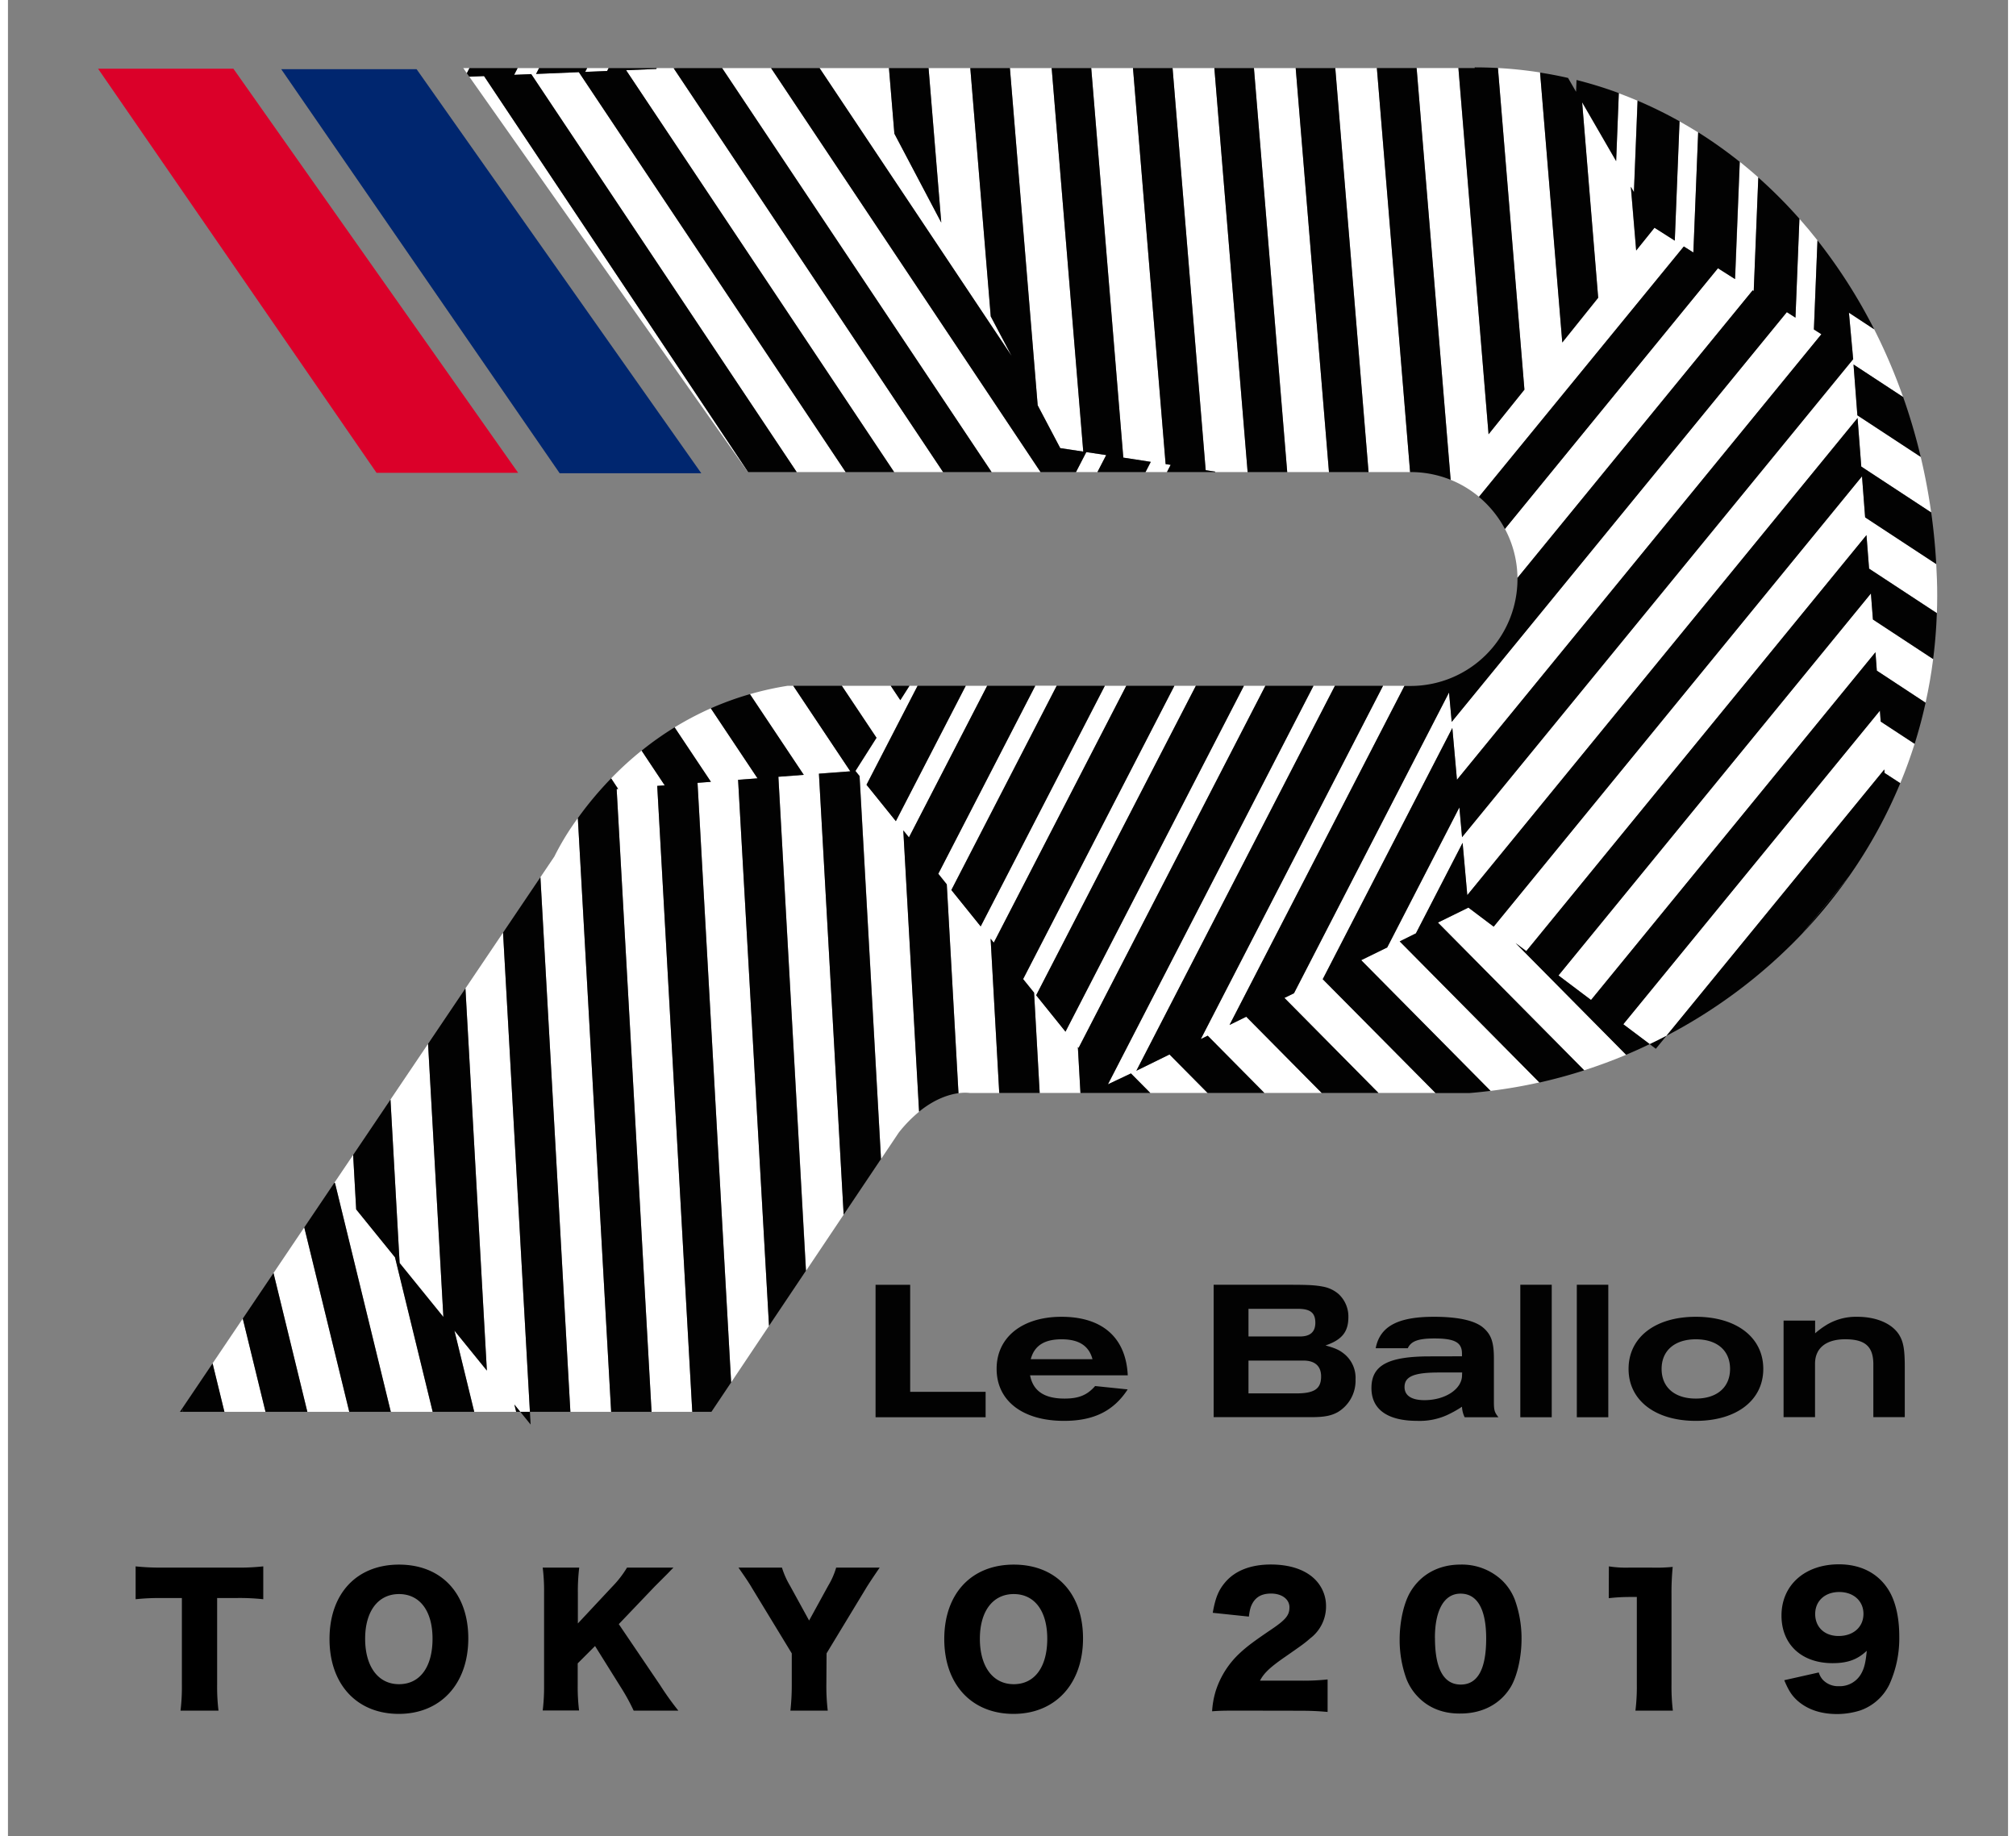 <svg viewBox="-33.711 -25.209 748.231 686.916" xmlns="http://www.w3.org/2000/svg" width="2500" height="2277"><rect x="-33.711" y="-25.209" width="748.231" height="686.916" fill="#808080" stroke="none"/><g fill="#fff"><path d="M162.05 2.52l99.31 148.89h18.31L179.86 1.79l-16.01.67 1.13-2.19h-8.03l-1.3 2.52zm190.53 148.89L251.77.27h-18.31l100.81 151.14zM138.87 3.48l104.25 147.93h.08L144.39 3.26zm195.08 89.69L326.3.27h-15.61l4.75 57.8L297.9 24.8 295.87.27h-25.95l71.84 107.7zm-154.47 187.7a98.77 98.77 0 0 0-8.79 14.39l-5.21 7.74 11.21 200h15.25zm2.74-279.18l8.22-.34.56-1.08h-8.04zM215.33.32l1.36-.05h-7.7l-.17.32-11.28.47 100.27 150.35h18.31zm275.5 151.09L478.4.27h-15.56l12.45 151.14zm25.75 9.24L593.23 67l3.57 2.29 1.8-44.95q-3.44-2.16-7-4.15l-1.75 44.61-7.59-4.8-6.88 8.55-2-23.87 1.15 2 1.37-34.21c-2.32-1-4.66-1.92-7-2.79l-1 25.43-12.72-22 6 73.13-13.41 16.66-8.31-101A156.78 156.78 0 0 0 523.69.24l9.91 120.33-13.43 16.72L508.89.26h-15.62L506 154.3a40.13 40.13 0 0 1 10.58 6.35zM194 270l13.06 233h15.23l-13.11-234.19 2.8-.2-8.65-13A124.16 124.16 0 0 0 191.94 266l2.62 3.93z"/><path d="M606 75.15l-79.72 97.46A39.8 39.8 0 0 1 531 191l88-107.6.4.26 1.71-42.49q-3.39-3-6.91-5.83l-1.76 43.87zM136.61.27l1.35 1.91.98-1.91zm240.53 144.79l-7.44-1.12-3.86 7.47h8.02zm-25.63-18.62l8.44 16.01 8.61 1.3L356.74.27h-15.62zm66.45 24.81l-.08.16h12.17L417.6.27h-15.63l12.39 150.44zm42.52.16L448.03.27h-15.62l12.45 151.14zm-66.66-3.82l-1.97 3.82h8.02l1.39-2.7-1.89-.28L387.16.27h-15.62l12 145.73zM42.84 484.88L47.26 503h15.38l-8.51-34.87zm323.97-118.03l69.88-135.48h-8.02l-66.76 129.41-10.97-13.62 59.74-115.79h-8.03L346.06 341.1l4.1 5.08 2.1 37.53h15.25l-.97-17.2zm21.61 8.55l74.29-144.03h-8.02l-76.9 149.1 8.61-4.07 7.24 7.31h21.44l-14.26-14.4z"/><path d="M335.08 327.48l49.57-96.11h-8l-46.45 90-11-13.61 39.41-76.42h-8l-36.28 70.34 3.18 4 4.38 78.13a15.25 15.25 0 0 1 4.32-.08h10.92L333.9 326zm-53.67-64.11l-21.35-32H258a117 117 0 0 0-14.11 3.13L264 264.69l-9.49.72 10.35 184.82 14.07-21-9.25-165zM96.56 427.28l-1.14-20.38-6.99 10.36.24.29L109.51 503h15.67l-14.1-57.8zm326.72-69.02l65.45-126.89h-8.02l-68.18 132.18 2.58-1.27 21.21 21.43h21.44l-28.23-28.52zM65.63 451.08L78.29 503h15.68l-16.83-69zM246.7 266l-17.47-26.2a115.93 115.93 0 0 0-13.55 7.12l13.59 20.38-5 .38L236.83 492 251 470.83l-11.57-204.29z"/><path d="M303.36 288.09l29.26-56.72h-8L298.45 282l-11-13.62 19.11-37h-3l-3.43 5.38-3.58-5.38h-18.3l13 19.45-7.88 12.41 1.54 1.92 8 143.27 6.62-9.88a50.59 50.59 0 0 1 7.63-7.83l-5.9-105.24zM129.18 467.52l-5.73-102.19-14.06 20.85 3.42 61.15zm4.13 5.1l7.41 30.38h15.69l-.67-2.72 2.21 2.72h3.6L151.5 323.72l-14.07 20.87 8.02 142.99zm533.26-231.94L570.59 358l9.89 7.45c2.1-1 4.18-2 6.25-3.13l81.51-99.65.09 1.27 5.87 3.86c2-4.79 3.78-9.7 5.36-14.72l-12.69-8.32z"/><path d="M663.22 196.83L546.34 339.74l12.18 9.18 106.39-130.07.51 6.9 18.24 12c1.18-5.35 2.14-10.8 2.84-16.35L664 206.57z"/><path d="M659.89 153L522.1 321.46l-9.46-7.13-11.4 5.6L556 375.21q8-2.56 15.69-5.8l-41.35-41.78 4 3L661.56 175l1 12.53 25.35 16.65c.14-4.23.17-8.49 0-12.81-.06-1.86-.15-3.71-.25-5.55l-26.6-17.47z"/><path d="M493 324l17.47-33.87 1.75 19.57 146-178.5 1.39 18.16 26.16 17.18q-1.49-10.6-3.92-20.8l-23.7-15.56-1.44-19 18.56 12.18A212.57 212.57 0 0 0 664.45 98L655 91.78l1.61 17.39L510.28 288l-1-11.14-27 52.4-9.73 4.78 48.39 48.89q9.24-1.14 18.29-3.17L486.94 327z"/><path d="M506.63 247.15l1.73 19.38L644.69 99.84l-2.8-1.79 1.34-33.33c-2.18-2.77-4.44-5.48-6.76-8.1l-1.48 37-3.22-2.06-125.36 153.29-1-11-58 112.52-3.57 1.75L479 383.71h21.35l-42.21-42.59z"/></g><path d="M157.15 151.69h-52.98L0 .5h50.63z" fill="#db0029"/><path d="M225.67 151.86h-52.98L68.51.67h50.64z" fill="#00266f"/><path d="M161.55 503h-3.6l3.87 4.77zm425.18-140.67a191.7 191.7 0 0 1-6.25 3.13l2.28 1.72zM30.62 503h1.13l-.3-1.23zm624.47-200.4l-17.63 21.56a187.65 187.65 0 0 0 17.63-21.56zM162.05 2.52l-6.4.27 1.3-2.52h-18.01l-.98 1.91.91 1.3 5.52-.22 98.81 148.15h18.16zm141.49 228.85h-7.01l3.59 5.38zm97.72-82.66l-1.39 2.7h18.01l.08-.16-3.6-.54L401.97.27h-14.81l12.21 148.16zm-82.04 159.08l10.96 13.61 46.45-90.03h-18zM133.31 472.62l12.14 14.96-8.02-142.99-13.98 20.74 5.73 102.19-16.37-20.19-3.42-61.15-13.97 20.72 1.14 20.38 14.52 17.92 14.1 57.8h15.54zm-79.18-4.49L62.64 503h15.65l-12.66-51.92zM229.27 267.3l-13.59-20.38a119.84 119.84 0 0 0-12.35 8.71l8.65 13-2.8.2L222.29 503h7.17l7.37-11-12.58-224.32zM88.43 417.26L77.14 434l16.83 69h15.54l-20.84-85.45z" fill="#020202"/><path d="M31.45 501.77l.3 1.23h15.51l-4.42-18.12zM176.69 503l-11.21-200.01-13.98 20.73L161.55 503zm15.25 0h15.12L194 270h.56l-2.62-4a131.57 131.57 0 0 0-12.46 14.88zm-36.2-2.72l.67 2.72h1.54zM561.2 86.18l-6-73.13 12.72 22 1-25.43a154.82 154.82 0 0 0-15.82-4.9l-.18 4.41-3-5.18c-3.44-.79-6.94-1.46-10.47-2l8.31 101zM264 264.69l-20.15-30.19a115.36 115.36 0 0 0-14.62 5.3L246.7 266l-7.27.55L251 470.83l13.81-20.6-10.31-184.82z" fill="#020202"/><path d="M283.32 263.23l7.88-12.41-12.97-19.45h-18.17l21.35 32-11.74.89 9.25 164.99 13.97-20.83-8.03-143.27zm376.3-113.88l-1.39-18.16-146 178.5-1.75-19.57L493 324l-6.06 3 52.27 52.81q8.47-1.9 16.74-4.56l-54.71-55.28 11.4-5.6 9.46 7.13L659.89 153l1.17 15.36 26.6 17.47c-.36-6.52-1-13-1.88-19.31zm8.62 113.33l-81.51 99.65a194.12 194.12 0 0 0 50.73-38.17l17.63-21.56a181.82 181.82 0 0 0 19.11-34.79l-5.87-3.81z" fill="#020202"/><path d="M661.56 175L534.28 330.64l-4-3 41.35 41.78q4.47-1.87 8.84-4l-9.88-7.42 96-117.33.3 4.09 12.69 8.32q2.37-7.53 4.1-15.38l-18.24-12-.51-6.9-106.41 130.12-12.18-9.18 116.88-142.91.75 9.74 22.53 14.79q1.08-8.43 1.38-17.16l-25.35-16.65zM573.42 44.64l2 23.87 6.84-8.51 7.59 4.84 1.79-44.66a163.08 163.08 0 0 0-15.7-7.72l-1.37 34.21zM215.33.32l100.79 151.09h18.15L233.46.27h-16.77zm-35.47 1.47l99.81 149.62h18.14L197.54 1.06l11.28-.47.17-.32H191l-.56 1.08-8.22.34.74-1.42h-17.98l-1.13 2.19zm185.98 149.62l3.86-7.47 7.44 1.12-3.28 6.35h17.99l1.97-3.82-10.28-1.59-12-145.73h-14.8l11.82 143.48-8.61-1.3-8.44-16.01L341.12.27H326.3l7.65 92.9 7.81 14.8L269.92.27h-18.15l100.81 151.14z" fill="#020202"/><path d="M315.44 58.07L310.69.27h-14.82l2.03 24.53zm-1.11 243.64l36.28-70.34h-18l-29.26 56.72-2.12-2.62 5.9 105.24c5.94-4.83 11.25-6.44 14.75-6.92l-4.38-78.13zm-26.85-33.3l10.97 13.62 26.14-50.66h-18zM533.6 120.57L523.69.24C520.81.08 517.9 0 515 0v.26h-6.09l11.28 137zm-86.21 225.84l58-112.52 1 11L631.77 91.58l3.23 2.06 1.48-37a181 181 0 0 0-15.39-15.45l-1.71 42.49-.4-.26L531 191v.43a40 40 0 0 1-40 40h-2.29l-65.43 126.83 6.25-3.07 28.23 28.52H479l-35.19-35.55z" fill="#020202"/><path d="M482.26 329.27l27-52.4 1 11.14 146.31-178.84L655 91.78l9.45 6.22a199.41 199.41 0 0 0-21.22-33.28l-1.34 33.33 2.8 1.79-136.33 166.69-1.73-19.38-48.48 94 42.21 42.59h12.66c2.64-.21 5.28-.49 7.9-.82l-48.39-48.89zM593.23 67l-76.65 93.7a40.13 40.13 0 0 1 9.73 12L606 75.15l6.38 4.06 1.76-43.87a168.16 168.16 0 0 0-15.54-11.05l-1.8 44.95zM491 151.41a39.91 39.91 0 0 1 15 2.89L493.27.26H478.4l12.43 151.15zm-78.47 212.14l68.18-132.18h-18L388.42 375.4l12.4-6.09 14.26 14.4h21.24l-21.21-21.43zm-66.47-22.45l56.59-109.73h-18l-49.57 96.11-1.18-1.48 3.23 57.71h15.13l-2.1-37.53zm98.8-189.69L432.41.27H417.6l12.45 151.14z" fill="#020202"/><path d="M350.94 347.16l10.97 13.62 66.76-129.41h-17.99zm26.85 33.31l76.9-149.1h-18l-69.88 135.48-.27-.34.97 17.2h26.13l-7.24-7.31zm97.5-229.06L462.84.27h-14.81l12.45 151.14zm182.87-21.24l23.7 15.56a220.79 220.79 0 0 0-6.58-22.39l-18.56-12.18zm-126.1 325.3h11.76v49.57h-11.76zm21.14 0h11.78v49.57H553.2zM642.32 485c0-5.79 4.08-9.14 11.3-9.14 7.39 0 10.43 2.67 10.51 9.14v20h11.76v-18.79c0-6.63-.52-9.54-2.23-12.2-2.69-4.11-8.49-6.56-15.56-6.56a21.4 21.4 0 0 0-11 2.75 31.45 31.45 0 0 0-4.75 3.43v-4.75h-11.8V505h11.77zm-144.06-2.74c-15.71 0-21.89 3.36-21.89 11.85 0 8 6 12.28 17.2 12.28a24.86 24.86 0 0 0 10.87-2.07 40.62 40.62 0 0 0 5.8-3.22 10.14 10.14 0 0 0 1 3.94h12.65c-1.49-1.85-1.71-2.61-1.71-5.88v-16.08c0-6.11-1-8.92-3.88-11.46-3.12-2.74-9.37-4.17-18.6-4.17-13.56 0-20.18 3.65-21.74 11.77h12c1.25-2.68 3.94-3.66 10-3.66 7.61 0 10.28 1.5 10.28 5.67v1zm12 7.08c0 5.13-6.24 9.3-14.06 9.3-4.84 0-7.45-1.72-7.45-4.9 0-4 3.58-5.45 13-5.45h8.55zm87.46 17.05c15.19 0 25.24-7.67 25.24-19.44s-10-19.5-25.24-19.5-25.16 7.74-25.16 19.5 9.98 19.44 25.16 19.44zm0-30.52c8 0 12.81 4.23 12.81 11.08s-4.85 11.1-12.81 11.1-12.8-4.25-12.8-11.1 4.91-11.08 12.8-11.08zm-265.69 19.65h-28.22v-40.05h-12.95v49.57h41.17zm131.76 7.59a13.68 13.68 0 0 0 6.63-12.21 11.55 11.55 0 0 0-4.18-9.52c-1.86-1.5-3.27-2.16-7.06-3.21 6.11-2.07 8.56-5.06 8.56-10.58a11.42 11.42 0 0 0-3.72-8.7 12.3 12.3 0 0 0-5.51-2.67c-3.06-.6-5.43-.75-12.95-.75h-28.22V505h36.55c4.69 0 7.37-.48 9.9-1.89zm-33.42-38.64h18.46c4.69 0 6.55 1.49 6.55 5.22 0 3.42-1.93 5.12-5.73 5.12h-19.28zm0 31.64v-12.28h20.54c4.32 0 6.63 2.08 6.63 5.94 0 4.64-2.53 6.34-9.3 6.34zm-69.02 10.28c11.1 0 18.54-3.66 23.83-11.77L373 493.36c-3 3.43-6.17 4.69-11.46 4.69-7.53 0-11.76-2.83-12.88-8.71h36.55c-.68-14.08-9.46-21.89-24.79-21.89-14.67 0-24.27 7.67-24.27 19.43-.03 11.99 9.72 19.51 25.2 19.51zm-.89-30.52c6.41 0 10.2 2.38 11.55 7.44h-23.09c1.34-5.06 5.08-7.44 11.54-7.44z" fill="#020202"/><path d="M44.54 605.08a74.45 74.45 0 0 0 .51 9.72H30.84a72.5 72.5 0 0 0 .51-9.72v-32.41h-7.59a86.09 86.09 0 0 0-9.71.45v-12.29a87 87 0 0 0 9.58.46H51.8a83 83 0 0 0 10-.46v12.29a83.36 83.36 0 0 0-10-.45h-7.26zm93.96-17.3c0 17-10.36 28.24-26 28.24s-25.92-11-25.92-28 10.16-27.85 26-27.85 25.92 10.76 25.92 27.61zm-13.38.13c0-10.42-4.76-16.72-12.54-16.72s-12.67 6.37-12.67 16.72 4.82 17 12.67 17 12.54-6.45 12.54-17zm85.15 17.37a107.2 107.2 0 0 0 6.81 9.52h-16.72a75.54 75.54 0 0 0-4.44-8.17l-10-16-6.49 6.49v8.11a73.84 73.84 0 0 0 .51 9.52h-13.6a73.74 73.74 0 0 0 .51-9.52V570.8a71 71 0 0 0-.51-9.51H180a72.29 72.29 0 0 0-.51 9.51v11.39l12.8-13.7a39.3 39.3 0 0 0 5.59-7.2h17.37c-1.16 1.15-1.61 1.67-2.51 2.57l-4.5 4.5-13.44 14.08zm62.18 0a78 78 0 0 0 .52 9.52H259a85.5 85.5 0 0 0 .51-9.52v-11.9l-14.79-24.31c-1.16-2-2.58-4.12-5.15-7.78h16.27a31.12 31.12 0 0 0 3 6.75l7.16 13.05 7.13-13a28.86 28.86 0 0 0 3-6.81h16.28c-1.87 2.7-4.31 6.36-5.15 7.78l-14.73 24.31zm96.02-17.5c0 17-10.36 28.24-26 28.24s-25.91-11-25.91-28 10.16-27.85 26-27.85 25.91 10.76 25.91 27.61zm-13.38.13c0-10.42-4.76-16.72-12.54-16.72s-12.67 6.37-12.67 16.72 4.82 17 12.67 17 12.54-6.45 12.54-17zm71.32 26.89c-5.79 0-7.27.06-9.65.25a32.28 32.28 0 0 1 1.35-7.59 33 33 0 0 1 9.26-14.4c2.45-2.25 4.89-4.12 11.45-8.56 5.53-3.73 6.88-5.4 6.88-8.36s-2.76-5.14-6.88-5.14c-3.09 0-5.27 1-6.69 3.21-.9 1.42-1.28 2.7-1.61 5.41L417 578.2c1-5.6 2.12-8.43 4.69-11.45 3.67-4.31 9.52-6.62 17.05-6.62 8.68 0 15.3 2.89 18.52 8.1a13.89 13.89 0 0 1 2.12 7.53 14.91 14.91 0 0 1-5.92 12c-2.12 1.86-2.76 2.31-9.32 6.88-5.6 3.86-8 6.11-9.46 8.94h15a81.81 81.81 0 0 0 10.29-.45v12.16c-3.73-.33-6.43-.45-11-.45zm67.72-4.8a20.15 20.15 0 0 1-4.7-7.14 42.71 42.71 0 0 1-2.51-14.73c0-6.75 1.61-13.76 4.05-17.81 3.93-6.56 10.62-10.16 18.72-10.16a21.86 21.86 0 0 1 15.63 6 20.12 20.12 0 0 1 4.69 7.14 42.57 42.57 0 0 1 2.51 14.7c0 6.75-1.61 13.83-4 17.88-3.86 6.43-10.61 10-18.78 10-6.35.12-11.69-1.98-15.61-5.88zm6-22.38c0 11.51 3.28 17.43 9.64 17.43s9.52-5.79 9.52-17.24c0-11-3.34-16.78-9.58-16.78-6.07-.03-9.6 6.08-9.6 16.56zm65.06-26.79a41.4 41.4 0 0 0 7.72.46h8.16a63.16 63.16 0 0 0 8-.26 100.28 100.28 0 0 0-.45 10.35v33.7a75.75 75.75 0 0 0 .51 9.72h-14a73.19 73.19 0 0 0 .52-9.72v-32.8H573a68.42 68.42 0 0 0-7.85.45zm78.52 39.69a7.34 7.34 0 0 0 1.54 2.76 7.89 7.89 0 0 0 6 2.38 9.18 9.18 0 0 0 8.23-4.5c1.22-2.06 1.8-4.37 2.19-8.75-3.47 3.28-7.14 4.63-12.8 4.63-11.58 0-19.1-7-19.1-17.81 0-11.39 8.75-19.17 21.48-19.17 8.17 0 14.66 3.35 18.52 9.52 2.64 4.18 4.06 10.29 4.06 17.37a41.77 41.77 0 0 1-3.67 18 19.13 19.13 0 0 1-10.93 9.78 29.06 29.06 0 0 1-8.62 1.35q-9.17 0-14.86-5c-2.19-2-3.28-3.74-4.95-7.66zm16.72-21.93c0-4.83-3.73-8.17-9.06-8.17s-9 3.34-9 8.23 3.47 8.23 8.75 8.23c5.52 0 9.31-3.34 9.31-8.29z"/></svg>